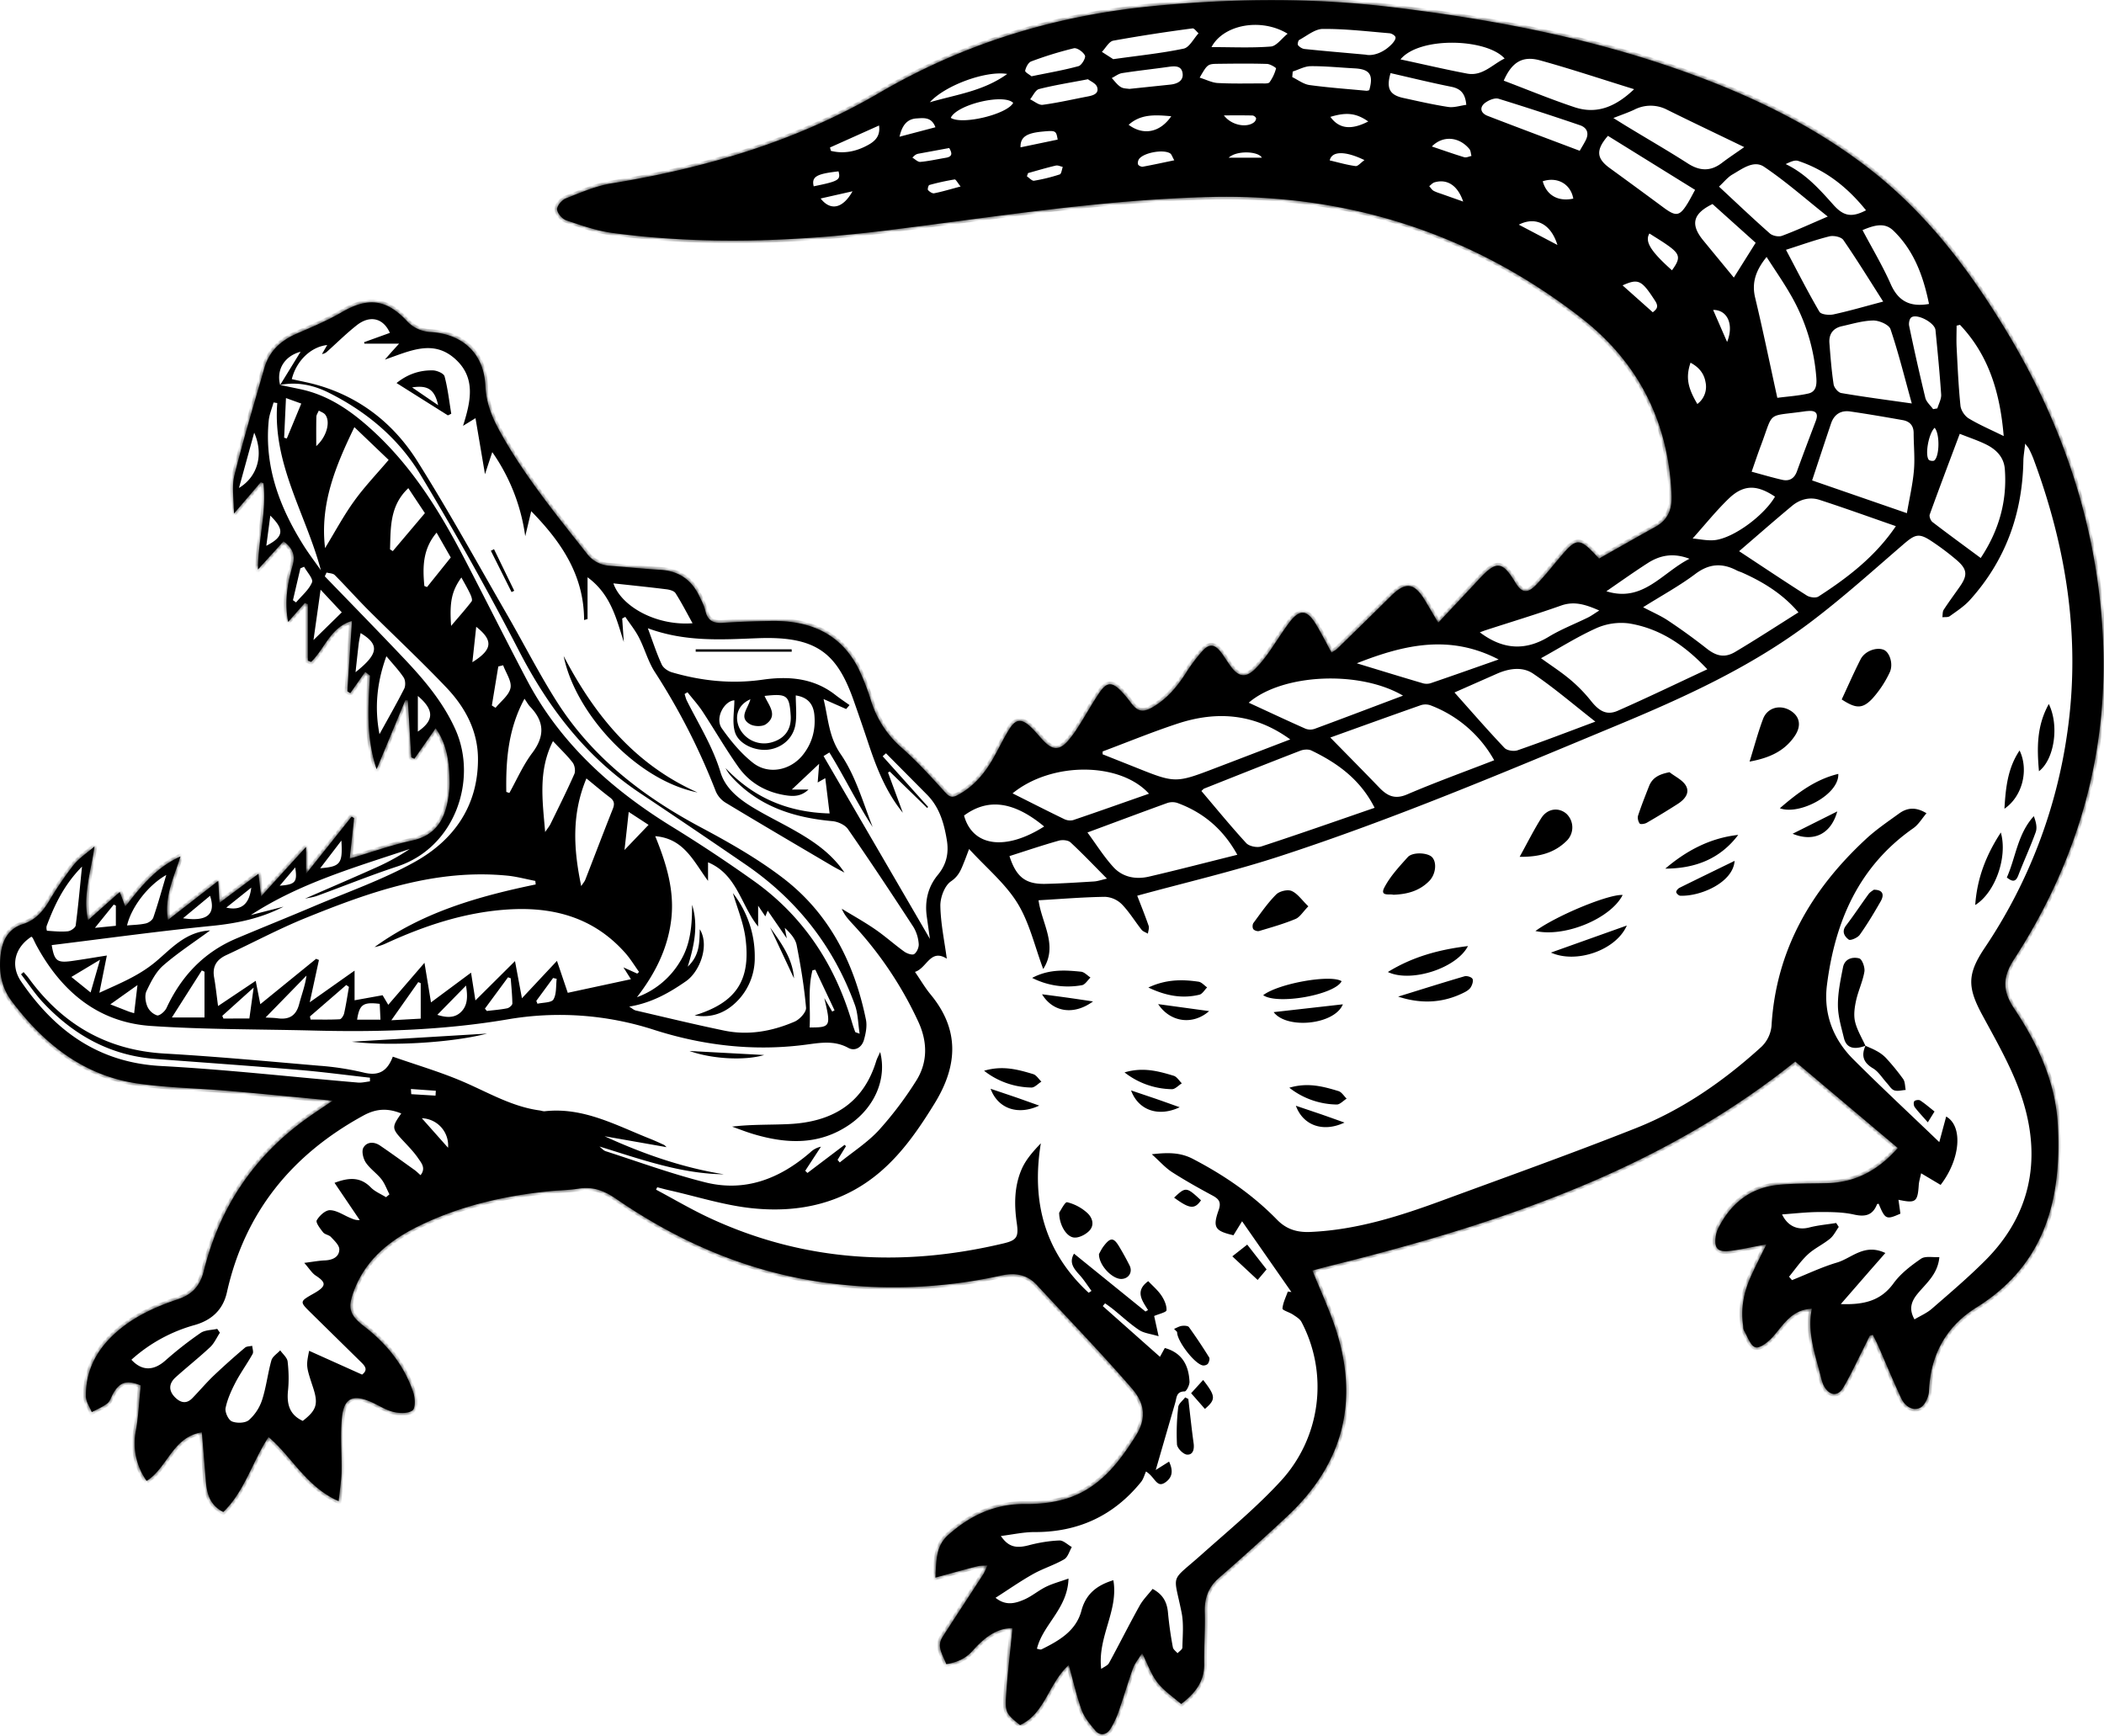 <svg xmlns="http://www.w3.org/2000/svg" width="549" height="453" fill="none" viewBox="0 0 549 453"><mask id="a" fill="#fff"><path d="M468.43 277.01c-16.05 12.87-33.5 22.86-52.09 30.92-22.65 9.82-46.26 16.67-70.17 22.6-1.27.31-2.52.68-3.74 1.02 1.98 4.87 4.03 9.33 5.64 13.95 6.75 19.31 2.83 36.13-12.2 50.16a676 676 0 0 1-17.8 16.08c-2.8 2.44-3.81 5.29-3.71 8.9.12 4.54-.24 9.09-.17 13.62.07 4.59-2.38 7.62-6 10.4-2.1-1.85-4.51-3.45-6.2-5.63-1.66-2.15-2.58-4.87-3.98-7.66-.92 1.5-1.9 2.63-2.38 3.95-1.3 3.57-2.33 7.24-3.6 10.83a23 23 0 0 1-2.36 5.11c-1 1.5-2.68 1.78-3.93.27-1.35-1.63-2.8-3.37-3.51-5.31-1.34-3.68-2.18-7.53-3.36-11.76-5.3 4.82-6.17 12.64-12.72 15.69-3.51-2.86-3.9-3.25-3.64-7.45.37-5.91 1.09-11.8 1.68-17.84-4.29-.04-7.54 2.68-10.42 5.9-1.87 2.09-4.12 3.06-6.87 3.48-.85-2.38-2.6-4.51-1-7.04 3.48-5.43 7.04-10.8 10.54-16.22.5-.77.82-1.65 1.23-2.47-.91.06-1.86 0-2.73.22-3.52.9-7.02 1.89-10.89 2.94.3-4.52.07-8.2 3.42-11.17 5.83-5.17 12.3-8.13 20.22-8.03a36 36 0 0 0 9.94-1.22c8.83-2.48 14.1-9.24 18.72-16.58 2.78-4.42 2.48-8.3-.92-12.27-3.2-3.72-6.5-7.34-9.84-10.95-4.98-5.4-10.04-10.71-15.02-16.11-2.65-2.87-5.81-3.28-9.46-2.48a130 130 0 0 1-46.61 1.71c-19.73-2.84-37.47-10.57-53.8-21.78-2.96-2.04-5.99-3.24-9.69-2.63-2.59.43-5.25.42-7.87.69-11.64 1.21-22.92 3.77-33.53 8.9-7.66 3.71-14.07 8.68-17.22 16.96-1.75 4.59-1.25 6.4 2.63 9.4 5.88 4.56 10.43 10.14 12.81 17.24.49 1.45.6 4.06-.2 4.68-1.16.87-3.44.78-5.06.38-2.07-.52-3.94-1.81-5.95-2.67-4.56-1.93-6.87-.91-7.4 4.05-.5 4.74-.02 9.58-.12 14.38-.05 2.28-.42 4.55-.73 7.56-8.5-3.78-12.15-11.53-18.3-16.75-4.23 6.4-6.21 14.13-11.81 19.57-3.6-1.84-4.32-4.93-4.57-8.3-.3-4.16-.68-8.31-1.03-12.5-7.64 1.22-8.98 9.3-14.41 12.69a17 17 0 0 1-2.8-13.1c.69-3.91.87-7.92 1.27-11.82-3.64-1.5-5.43-.95-7.2 2.11-.51.87-.79 2-1.5 2.56-1.22.95-2.71 1.55-4.09 2.29-.53-1.36-1.5-2.7-1.52-4.08-.09-5.8 2.06-10.78 6.08-14.99 5-5.22 11.32-8.16 18-10.4 3.76-1.26 5.75-3.57 6.7-7.41 4.08-16.5 12.98-29.85 26.86-39.78 2.02-1.44 4.12-2.8 6.78-4.62-9.46-.9-18.22-1.79-26.99-2.54-7.96-.68-16.01-.8-23.91-1.94-14.17-2.04-24.53-10.4-32.89-21.49-2.86-3.81-3.5-8.35-2.75-13 .55-3.36 2.24-6.01 5.63-7.08 3.18-1 5.14-3.17 6.8-5.92a89 89 0 0 1 6.4-9.44c1.52-1.9 3.68-3.3 5.54-4.92-.97 6.67-3.1 12.84-1.7 19.25l8.28-7.37 1.45 3.8c4.08-5.25 8-10.18 14.4-13.07-1.78 5.6-4.28 10.57-3.28 16.58l13.12-10.2.33 5.72 10.17-7.57.68 5.9c3.96-4.37 7.62-8.39 11.75-12.92V228l11.9-14.92.62.4-1.14 10.57c5.61-1.66 10.85-3.53 16.23-4.7 6.22-1.36 8.6-5.5 9.49-11.14.2-1.34.38-2.71.35-4.07-.08-4.9-.53-9.71-3.64-14.12l-5.56 7.97-.8-.4-.9-14.86-.64-.05-7.51 18.02c-2.81-8.33-2.15-16.4-1.73-24.44l-1.25-.95-3.88 5.54-.77-.49 1.2-18.34c-5.58 1.6-7.1 7.25-10.66 10.7l-.84-.36v-14.73l-.8-.3-4.36 4.93c-.97-5.3-.18-9.89 1.1-14.43.68-2.36.63-4.46-2.3-6.6l-6.67 7.37c.07-7.98 2.34-15.2 1.44-22.54l-.7-.26-7 8.2c0-3.66-.62-6.98.12-9.97 2.33-9.4 5.14-18.69 7.81-28 1.27-4.44 4.31-7.19 8.47-9 3.99-1.72 8.03-3.42 11.77-5.6 6.66-3.87 11.46-3.47 16.82 2.18a9 9 0 0 0 6.42 3.02c8.4.56 13.81 5.69 14.18 14 .2 4.4 1.67 8.1 3.7 11.79 6.34 11.52 14.62 21.66 22.72 31.93a8 8 0 0 0 5.97 3.27c4.44.34 8.87.79 13.32 1.06 4.71.3 8.04 2.55 10.07 6.76.63 1.31 1.32 2.64 1.66 4.03.62 2.56 2.17 3.22 4.62 3.04 4.08-.29 8.17-.4 12.26-.48 10.01-.21 18.26 3.02 23.04 12.42a62 62 0 0 1 3.26 8.36c1.58 4.75 4 8.78 7.86 12.17 4.15 3.64 7.87 7.79 11.61 11.88 1.1 1.2 1.83 1.32 3.18.6 4.08-2.18 6.92-5.53 9.17-9.45 1.5-2.6 2.75-5.33 4.35-7.86s3.12-2.67 5.33-.64c1.4 1.28 2.55 2.84 3.92 4.17 2.13 2.07 3.8 2.04 5.82-.16 1.1-1.2 2.02-2.57 2.9-3.95 1.85-2.9 3.52-5.94 5.45-8.8 1.92-2.82 3.28-2.9 5.65-.5.95.96 1.79 2.05 2.6 3.13 1.74 2.3 3.1 2.59 5.59 1.17 3.73-2.14 6.4-5.3 8.69-8.86a43 43 0 0 1 4.4-5.88c1.76-1.92 3.13-1.76 4.74.27 1.01 1.28 1.81 2.73 2.81 4.02 2 2.58 3.8 2.74 6.14.45a30 30 0 0 0 3.33-3.96c1.9-2.65 3.6-5.47 5.56-8.08 2.72-3.64 4.64-3.54 6.97.29 1.46 2.4 2.72 4.9 4.12 7.46.62-.42 1.11-.66 1.5-1.03q7-6.83 13.97-13.7c3.87-3.83 6.1-3.56 8.93 1.14 1.12 1.85 2.2 3.72 3.43 5.8 3.72-3.98 7.27-7.74 10.78-11.52 4.39-4.72 6-4.56 9.33 1 1.64 2.73 3.11 3.02 5.36.7 2.15-2.2 4.08-4.63 6.07-7 4.66-5.55 5.2-5.57 10.42.08 4.85-2.73 9.79-5.56 14.77-8.31 3.27-1.82 4.3-4.66 4.16-8.23-.78-19.15-8.65-34.72-23.78-46.43-28.4-21.96-60.76-32.25-96.52-31.4-28.3.68-56.27 5.22-84.32 8.69-23.93 2.97-47.84 3.87-71.79.68-4.08-.54-8.07-1.96-12-3.29-1.06-.35-2.36-1.86-2.39-2.87-.03-.96 1.27-2.45 2.33-2.86 3.87-1.51 7.78-3.23 11.84-3.9 24.6-4 48.28-11 69.83-23.58 22.43-13.1 46.43-20.31 72.12-22.75 20.62-1.96 41.19-2.16 61.78.35C388.3 4.89 413 9.47 436.9 17.75c18.03 6.25 35.17 14.21 50.42 25.92C502.64 55.45 514 70.5 523.86 86.93c14.43 24.03 23.1 49.83 24.76 77.88 1.85 31.1-6.28 59.56-23.14 85.57-2.95 4.54-3.01 8.17 0 12.67 6.11 9.15 10.8 19.1 11.44 30.25 1.11 19.44-3.2 36.65-21.2 47.86-7.9 4.92-12.02 12.35-12.4 21.83-.07 1.55-1.11 3.8-2.34 4.38-1.94.9-3.95-.48-4.88-2.46-2.1-4.49-4-9.08-5.98-13.62q-.68-1.5-1.42-2.96l-.83.2q-.93 1.92-1.89 3.85c-1.64 3.24-3.16 6.55-5 9.67-1.38 2.34-3.45 2.2-4.9-.11a8 8 0 0 1-.87-2.28c-1.44-5.94-3.76-11.76-2.44-18.17-.7.07-1.06.1-1.41.16-4.29.8-6.25 4.35-8.84 7.24-1.16 1.3-3.28 3-4.48 2.67-1.3-.36-2.06-2.81-3-4.4-.2-.36-.15-.89-.22-1.34-.65-4.46.2-8.7 2.03-12.74 1.24-2.75 2.63-5.44 4.07-8.4-3.43.64-6.43 1.34-9.47 1.72-3.33.43-4.3-.72-3.72-4.05q.16-.95.58-1.8c3.24-6.45 8.29-10.58 15.57-11.35 4.33-.45 8.72-.34 13.07-.47 7.46-.2 13.31-3.57 18.25-9.17-8.95-7.52-17.76-14.95-26.77-22.55"/></mask><path stroke="#000" stroke-width="1.46" d="M468.43 277.01c-16.05 12.87-33.5 22.86-52.09 30.92-22.65 9.82-46.26 16.67-70.17 22.6-1.27.31-2.52.68-3.74 1.02 1.98 4.87 4.03 9.33 5.64 13.95 6.75 19.31 2.83 36.13-12.2 50.16a676 676 0 0 1-17.8 16.08c-2.8 2.44-3.81 5.29-3.71 8.9.12 4.54-.24 9.09-.17 13.62.07 4.59-2.38 7.62-6 10.4-2.1-1.85-4.51-3.45-6.2-5.63-1.66-2.15-2.58-4.87-3.98-7.66-.92 1.5-1.9 2.63-2.38 3.95-1.3 3.57-2.33 7.24-3.6 10.83a23 23 0 0 1-2.36 5.11c-1 1.5-2.68 1.78-3.93.27-1.35-1.63-2.8-3.37-3.51-5.31-1.34-3.68-2.18-7.53-3.36-11.76-5.3 4.82-6.17 12.64-12.72 15.69-3.51-2.86-3.9-3.25-3.64-7.45.37-5.91 1.09-11.8 1.68-17.84-4.29-.04-7.54 2.68-10.42 5.9-1.87 2.09-4.12 3.06-6.87 3.48-.85-2.38-2.6-4.51-1-7.04 3.48-5.43 7.04-10.8 10.54-16.22.5-.77.82-1.65 1.23-2.47-.91.06-1.86 0-2.73.22-3.52.9-7.02 1.89-10.89 2.94.3-4.52.07-8.2 3.42-11.17 5.83-5.17 12.3-8.13 20.22-8.03a36 36 0 0 0 9.94-1.22c8.83-2.48 14.1-9.24 18.72-16.58 2.78-4.42 2.48-8.3-.92-12.27-3.2-3.72-6.5-7.34-9.84-10.95-4.98-5.4-10.04-10.71-15.02-16.11-2.65-2.87-5.81-3.28-9.46-2.48a130 130 0 0 1-46.61 1.71c-19.73-2.84-37.47-10.57-53.8-21.78-2.96-2.04-5.99-3.24-9.69-2.63-2.59.43-5.25.42-7.87.69-11.64 1.21-22.92 3.77-33.53 8.9-7.66 3.71-14.07 8.68-17.22 16.96-1.75 4.59-1.25 6.4 2.63 9.4 5.88 4.56 10.43 10.14 12.81 17.24.49 1.45.6 4.06-.2 4.68-1.16.87-3.44.78-5.06.38-2.07-.52-3.94-1.81-5.95-2.67-4.56-1.93-6.87-.91-7.4 4.05-.5 4.74-.02 9.58-.12 14.38-.05 2.28-.42 4.55-.73 7.56-8.5-3.78-12.15-11.53-18.3-16.75-4.23 6.4-6.21 14.13-11.81 19.57-3.6-1.84-4.32-4.93-4.57-8.3-.3-4.16-.68-8.31-1.03-12.5-7.64 1.22-8.98 9.3-14.41 12.69a17 17 0 0 1-2.8-13.1c.69-3.91.87-7.92 1.27-11.82-3.64-1.5-5.43-.95-7.2 2.11-.51.87-.79 2-1.5 2.56-1.22.95-2.71 1.55-4.09 2.29-.53-1.36-1.5-2.7-1.52-4.08-.09-5.8 2.06-10.78 6.08-14.99 5-5.22 11.32-8.16 18-10.4 3.76-1.26 5.75-3.57 6.7-7.41 4.08-16.5 12.98-29.85 26.86-39.78 2.02-1.44 4.12-2.8 6.78-4.62-9.46-.9-18.22-1.79-26.99-2.54-7.96-.68-16.01-.8-23.91-1.94-14.17-2.04-24.53-10.4-32.89-21.49-2.86-3.81-3.5-8.35-2.75-13 .55-3.36 2.24-6.01 5.63-7.08 3.18-1 5.14-3.17 6.8-5.92a89 89 0 0 1 6.4-9.44c1.52-1.9 3.68-3.3 5.54-4.92-.97 6.67-3.1 12.84-1.7 19.25l8.28-7.37 1.45 3.8c4.08-5.25 8-10.18 14.4-13.07-1.78 5.6-4.28 10.57-3.28 16.58l13.12-10.2.33 5.72 10.17-7.57.68 5.9c3.96-4.37 7.62-8.39 11.75-12.92V228l11.9-14.92.62.4-1.14 10.57c5.61-1.66 10.85-3.53 16.23-4.7 6.22-1.36 8.6-5.5 9.49-11.14.2-1.34.38-2.71.35-4.07-.08-4.9-.53-9.71-3.64-14.12l-5.56 7.97-.8-.4-.9-14.86-.64-.05-7.51 18.02c-2.81-8.33-2.15-16.4-1.73-24.44l-1.25-.95-3.88 5.54-.77-.49 1.2-18.34c-5.58 1.6-7.1 7.25-10.66 10.7l-.84-.36v-14.73l-.8-.3-4.36 4.93c-.97-5.3-.18-9.89 1.1-14.43.68-2.36.63-4.46-2.3-6.6l-6.67 7.37c.07-7.98 2.34-15.2 1.44-22.54l-.7-.26-7 8.2c0-3.66-.62-6.98.12-9.97 2.33-9.4 5.14-18.69 7.81-28 1.27-4.44 4.31-7.19 8.47-9 3.99-1.72 8.03-3.42 11.77-5.6 6.66-3.87 11.46-3.47 16.82 2.18a9 9 0 0 0 6.42 3.02c8.4.56 13.81 5.69 14.18 14 .2 4.4 1.67 8.1 3.7 11.79 6.34 11.52 14.62 21.66 22.72 31.93a8 8 0 0 0 5.97 3.27c4.44.34 8.87.79 13.32 1.06 4.71.3 8.04 2.55 10.07 6.76.63 1.31 1.32 2.64 1.66 4.03.62 2.56 2.17 3.22 4.62 3.04 4.08-.29 8.17-.4 12.26-.48 10.01-.21 18.26 3.02 23.04 12.42a62 62 0 0 1 3.26 8.36c1.58 4.75 4 8.78 7.86 12.17 4.15 3.64 7.87 7.79 11.61 11.88 1.1 1.2 1.83 1.32 3.18.6 4.08-2.18 6.92-5.53 9.17-9.45 1.5-2.6 2.75-5.33 4.35-7.86s3.12-2.67 5.33-.64c1.4 1.28 2.55 2.84 3.92 4.17 2.13 2.07 3.8 2.04 5.82-.16 1.1-1.2 2.02-2.57 2.9-3.95 1.85-2.9 3.52-5.94 5.45-8.8 1.92-2.82 3.28-2.9 5.65-.5.95.96 1.79 2.05 2.6 3.13 1.74 2.3 3.1 2.59 5.59 1.17 3.73-2.14 6.4-5.3 8.69-8.86a43 43 0 0 1 4.4-5.88c1.76-1.92 3.13-1.76 4.74.27 1.01 1.28 1.81 2.73 2.81 4.02 2 2.58 3.8 2.74 6.14.45a30 30 0 0 0 3.33-3.96c1.9-2.65 3.6-5.47 5.56-8.08 2.72-3.64 4.64-3.54 6.97.29 1.46 2.4 2.72 4.9 4.12 7.46.62-.42 1.11-.66 1.5-1.03q7-6.83 13.97-13.7c3.87-3.83 6.1-3.56 8.93 1.14 1.12 1.85 2.2 3.72 3.43 5.8 3.72-3.98 7.27-7.74 10.78-11.52 4.39-4.72 6-4.56 9.33 1 1.64 2.73 3.11 3.02 5.36.7 2.15-2.2 4.08-4.63 6.07-7 4.66-5.55 5.2-5.57 10.42.08 4.85-2.73 9.79-5.56 14.77-8.31 3.27-1.82 4.3-4.66 4.16-8.23-.78-19.15-8.65-34.72-23.78-46.43-28.4-21.96-60.76-32.25-96.52-31.4-28.3.68-56.27 5.22-84.32 8.69-23.93 2.97-47.84 3.87-71.79.68-4.08-.54-8.07-1.96-12-3.29-1.06-.35-2.36-1.86-2.39-2.87-.03-.96 1.27-2.45 2.33-2.86 3.87-1.51 7.78-3.23 11.84-3.9 24.6-4 48.28-11 69.83-23.58 22.43-13.1 46.43-20.31 72.12-22.75 20.62-1.96 41.19-2.16 61.78.35C388.3 4.89 413 9.47 436.9 17.75c18.03 6.25 35.17 14.21 50.42 25.92C502.64 55.45 514 70.5 523.86 86.93c14.43 24.03 23.1 49.83 24.76 77.88 1.85 31.1-6.28 59.56-23.14 85.57-2.95 4.54-3.01 8.17 0 12.67 6.11 9.15 10.8 19.1 11.44 30.25 1.11 19.44-3.2 36.65-21.2 47.86-7.9 4.92-12.02 12.35-12.4 21.83-.07 1.55-1.11 3.8-2.34 4.38-1.94.9-3.95-.48-4.88-2.46-2.1-4.49-4-9.08-5.98-13.62q-.68-1.5-1.42-2.96l-.83.2q-.93 1.92-1.89 3.85c-1.64 3.24-3.16 6.55-5 9.67-1.38 2.34-3.45 2.2-4.9-.11a8 8 0 0 1-.87-2.28c-1.44-5.94-3.76-11.76-2.44-18.17-.7.07-1.06.1-1.41.16-4.29.8-6.25 4.35-8.84 7.24-1.16 1.3-3.28 3-4.48 2.67-1.3-.36-2.06-2.81-3-4.4-.2-.36-.15-.89-.22-1.34-.65-4.46.2-8.7 2.03-12.74 1.24-2.75 2.63-5.44 4.07-8.4-3.43.64-6.43 1.34-9.47 1.72-3.33.43-4.3-.72-3.72-4.05q.16-.95.58-1.8c3.24-6.45 8.29-10.58 15.57-11.35 4.33-.45 8.72-.34 13.07-.47 7.46-.2 13.31-3.57 18.25-9.17-8.95-7.52-17.76-14.95-26.77-22.55Z" mask="url(#a)"/><path fill="#000" d="m468.43 277.01 26.78 22.58c-4.94 5.6-10.8 8.95-18.25 9.17-4.36.13-8.75.02-13.07.47-7.29.77-12.34 4.9-15.57 11.35a7 7 0 0 0-.58 1.8c-.57 3.33.39 4.48 3.72 4.05 3.04-.38 6.04-1.08 9.47-1.71-1.45 2.95-2.83 5.63-4.07 8.38-1.82 4.06-2.68 8.3-2.03 12.75.06.45 0 .98.22 1.34.94 1.58 1.7 4.04 3 4.4 1.19.32 3.32-1.38 4.48-2.67 2.6-2.9 4.56-6.45 8.84-7.24.34-.07.7-.08 1.4-.16-1.3 6.42 1 12.23 2.45 18.17.2.79.44 1.6.86 2.28 1.46 2.32 3.53 2.46 4.91.1 1.84-3.12 3.36-6.43 5-9.66q.96-1.92 1.9-3.86l.82-.19c.47 1 .98 1.97 1.42 2.96 2 4.54 3.88 9.13 5.98 13.62.92 1.97 2.94 3.36 4.87 2.45 1.23-.57 2.29-2.82 2.35-4.37.38-9.48 4.5-16.9 12.4-21.83 18-11.21 22.3-28.42 21.2-47.86-.64-11.15-5.33-21.1-11.45-30.25-3-4.5-2.94-8.13 0-12.67 16.87-26 24.99-54.48 23.15-85.57-1.66-28.05-10.34-53.85-24.76-77.88-9.86-16.42-21.21-31.48-36.55-43.26-15.24-11.71-32.39-19.68-50.43-25.92C413 9.5 388.32 4.92 363.27 1.88c-20.6-2.5-41.16-2.3-61.78-.35-25.7 2.43-49.69 9.64-72.12 22.75-21.55 12.58-45.23 19.57-69.83 23.59-4.06.66-7.97 2.37-11.84 3.89-1.05.4-2.35 1.9-2.33 2.86.03 1 1.32 2.51 2.38 2.87 3.93 1.33 7.93 2.74 12 3.29 23.96 3.2 47.88 2.28 71.8-.68 28.04-3.48 56-8.02 84.31-8.7 35.76-.84 68.13 9.45 96.53 31.41 15.13 11.7 23 27.28 23.78 46.43.14 3.57-.88 6.4-4.17 8.22-4.97 2.76-9.91 5.58-14.76 8.32-5.21-5.65-5.75-5.63-10.42-.08-1.99 2.37-3.92 4.8-6.07 7-2.25 2.31-3.72 2.02-5.36-.7-3.34-5.56-4.94-5.72-9.33-1-3.51 3.78-7.06 7.54-10.78 11.52-1.23-2.08-2.32-3.95-3.43-5.8-2.83-4.7-5.06-4.97-8.94-1.14q-6.96 6.89-13.97 13.7c-.38.36-.87.61-1.5 1.03-1.4-2.56-2.65-5.07-4.11-7.46-2.34-3.84-4.25-3.93-6.98-.3-1.96 2.63-3.66 5.44-5.56 8.1-1 1.39-2.1 2.75-3.32 3.95-2.34 2.3-4.14 2.13-6.14-.45-1-1.29-1.8-2.74-2.81-4.02-1.6-2.03-2.98-2.19-4.74-.27a43 43 0 0 0-4.4 5.87c-2.3 3.58-4.97 6.73-8.7 8.87-2.47 1.42-3.84 1.12-5.57-1.17a31 31 0 0 0-2.62-3.13c-2.37-2.4-3.72-2.33-5.64.5-1.94 2.86-3.6 5.9-5.46 8.8a28 28 0 0 1-2.9 3.94c-2.02 2.2-3.69 2.23-5.81.17-1.37-1.33-2.51-2.9-3.92-4.17-2.22-2.03-3.73-1.89-5.33.64s-2.86 5.26-4.35 7.86c-2.25 3.93-5.1 7.27-9.18 9.45-1.34.72-2.07.6-3.17-.6-3.73-4.1-7.46-8.24-11.61-11.88a27 27 0 0 1-7.86-12.17 61 61 0 0 0-3.26-8.36c-4.78-9.41-13.02-12.63-23.04-12.42-4.09.08-8.18.2-12.27.48-2.45.18-4-.48-4.62-3.04-.33-1.4-1.01-2.73-1.65-4.03q-3.03-6.32-10.07-6.76c-4.45-.27-8.88-.72-13.32-1.06a8 8 0 0 1-5.97-3.27c-8.1-10.28-16.38-20.41-22.72-31.94-2.03-3.68-3.5-7.4-3.7-11.78-.37-8.31-5.8-13.45-14.19-14a9 9 0 0 1-6.41-3.02c-5.36-5.65-10.16-6.05-16.82-2.18-3.74 2.18-7.78 3.88-11.77 5.6-4.16 1.8-7.2 4.56-8.47 9-2.67 9.31-5.48 18.6-7.81 28-.74 2.99-.12 6.31-.12 9.96l7-8.19.7.26c.9 7.34-1.38 14.56-1.44 22.53l6.67-7.36c2.92 2.13 2.98 4.24 2.3 6.6-1.28 4.54-2.07 9.13-1.1 14.43l4.35-4.93.8.3v14.73l.85.35c3.55-3.45 5.08-9.1 10.66-10.7-.4 6.27-.8 12.31-1.2 18.35l.76.49 3.89-5.55 1.25.96c-.43 8.04-1.08 16.1 1.73 24.44l7.5-18.03.65.06.9 14.86.8.4c1.79-2.56 3.58-5.12 5.56-7.98 3.1 4.41 3.56 9.23 3.64 14.13.02 1.35-.15 2.73-.36 4.07-.88 5.64-3.27 9.79-9.48 11.13-5.39 1.17-10.62 3.05-16.23 4.71l1.14-10.58-.63-.4-11.9 14.93v-7.01l-11.74 12.91-.68-5.9-10.17 7.58-.33-5.72-13.12 10.2c-1-6.02 1.5-10.97 3.27-16.58-6.4 2.9-10.31 7.82-14.4 13.08-.55-1.46-1-2.66-1.45-3.81l-8.28 7.37c-1.4-6.4.74-12.59 1.7-19.26-1.86 1.63-4.01 3.03-5.53 4.93a90 90 0 0 0-6.4 9.44c-1.66 2.75-3.62 4.91-6.8 5.92-3.4 1.07-5.08 3.72-5.63 7.08-.76 4.65-.12 9.19 2.75 13 8.35 11.1 18.72 19.45 32.89 21.5 7.9 1.13 15.94 1.24 23.91 1.93 8.77.76 17.53 1.65 26.99 2.54-2.67 1.8-4.76 3.17-6.78 4.62-13.88 9.93-22.77 23.28-26.87 39.78-.95 3.83-2.94 6.15-6.7 7.41-6.66 2.24-13 5.18-17.99 10.4-4.02 4.2-6.17 9.19-6.08 15 .02 1.36.99 2.7 1.52 4.07 1.37-.74 2.86-1.33 4.08-2.29.72-.56 1-1.7 1.5-2.56 1.77-3.06 3.56-3.6 7.2-2.12-.4 3.9-.57 7.9-1.26 11.82a17 17 0 0 0 2.8 13.1c5.42-3.38 6.76-11.46 14.41-12.68q.54 6.28 1.03 12.5c.24 3.37.97 6.46 4.56 8.3 5.6-5.43 7.59-13.18 11.81-19.57 6.16 5.22 9.8 12.97 18.3 16.74.3-3 .68-5.27.74-7.56.09-4.79-.39-9.63.12-14.37.53-4.96 2.84-5.97 7.4-4.05 2 .85 3.88 2.15 5.95 2.67 1.61.4 3.9.49 5.05-.38.81-.62.7-3.23.21-4.68-2.39-7.1-6.93-12.68-12.81-17.24-3.89-3-4.38-4.81-2.64-9.4 3.15-8.28 9.56-13.25 17.23-16.96 10.6-5.13 21.89-7.69 33.53-8.9 2.62-.28 5.28-.26 7.87-.7 3.7-.6 6.73.6 9.7 2.64 16.31 11.21 34.06 18.94 53.79 21.78a130 130 0 0 0 46.6-1.71c3.66-.8 6.82-.4 9.47 2.48 4.99 5.39 10.04 10.71 15.02 16.11a424 424 0 0 1 9.83 10.95c3.4 3.98 3.7 7.85.93 12.27-4.61 7.34-9.89 14.1-18.72 16.58-3.18.9-6.62 1.25-9.94 1.22-7.92-.1-14.4 2.86-20.23 8.03-3.34 2.96-3.1 6.65-3.4 11.17 3.86-1.06 7.35-2.05 10.88-2.94.88-.23 1.81-.16 2.72-.22-.4.83-.72 1.7-1.22 2.47-3.5 5.42-7.06 10.79-10.53 16.22-1.61 2.52.14 4.66.99 7.04 2.74-.42 5-1.4 6.87-3.48 2.88-3.22 6.13-5.94 10.41-5.9-.58 6.04-1.3 11.92-1.68 17.84-.27 4.19.13 4.59 3.65 7.45 6.55-3.04 7.41-10.87 12.72-15.69 1.17 4.23 2.02 8.08 3.36 11.76.7 1.94 2.16 3.68 3.51 5.3 1.25 1.51 2.92 1.25 3.92-.26a23 23 0 0 0 2.37-5.12c1.26-3.58 2.3-7.25 3.6-10.82.48-1.33 1.46-2.46 2.38-3.95 1.4 2.79 2.32 5.5 3.98 7.66 1.69 2.18 4.1 3.78 6.2 5.62 3.62-2.78 6.06-5.8 6-10.4-.06-4.53.3-9.07.17-13.6-.1-3.62.9-6.47 3.7-8.91a691 691 0 0 0 17.82-16.08c15.01-14.04 18.94-30.85 12.2-50.17-1.62-4.62-3.67-9.07-5.65-13.94q1.83-.52 3.74-1.02c23.9-5.92 47.52-12.78 70.17-22.6 18.57-8.09 36.03-18.08 52.08-30.95M73.1 100.46c4.47-.89 8.72.04 12.68 2.02 9.88 4.95 18.26 11.95 23.9 21.35a808 808 0 0 1 25.66 45.86c7.73 15.02 17.6 27.9 31.74 37.33q13.83 9.23 27.53 18.63c13.36 9.17 22.92 21.34 28.45 36.58.82 2.24.82 4.78 1.25 7.54-.85-.34-1.12-.36-1.16-.47a39 39 0 0 1-.86-2.57c-4.41-14.94-12.54-27.4-25.2-36.55a381 381 0 0 0-22.25-14.75c-15.55-9.67-28.74-21.6-37.37-38-5.46-10.37-10.68-20.85-16.08-31.24-6.26-12.06-13.28-23.59-23.28-33.02-5.7-5.36-11.84-9.92-19.7-11.6zc-1.04-3.92 1.06-7.52 5.33-8.67zm6.42 134.07c1.05-.24 2.14-.36 3.15-.72 7-2.55 13.9-5.36 20.96-7.68 15.19-4.99 21.02-22.7 15.23-35.7-3.17-7.1-8.07-12.9-13.32-18.46-6.86-7.25-13.85-14.39-20.79-21.57l.46-.99c.72.2 1.67.19 2.14.66 3 3.02 5.84 6.22 8.86 9.24 6.76 6.74 13.75 13.25 20.31 20.16 4.91 5.18 8.24 11.38 8.2 18.78-.04 12.21-6.39 21.06-16.52 26.69-8.44 4.7-17.7 7.9-26.62 11.7-6.6 2.8-13.25 5.46-19.85 8.25-8.54 3.6-14.43 9.85-18.3 18.19-.42.88-1.8 2.06-2.45 1.9a4.3 4.3 0 0 1-2.55-2.37c-.48-1.18-.72-2.89-.21-3.96 1.13-2.37 2.4-4.95 4.31-6.64 3.73-3.27 7.95-6 12.3-9.2-6.5.33-10.27 4.92-14.34 8.28-4.4 3.63-9.32 5.58-14.56 7.99l1.95-9.72c-3.35.52-6.28 1.03-9.22 1.44-3.79.51-4.47-.05-5.17-4.16 13.88-1.7 27.71-3.62 41.61-5 6.65-.65 12.96-1.95 18.88-5.03l-8.54 2.19c12.78-8.34 27.25-12.47 41.48-17.24a59 59 0 0 1-8.27 4.6c-6.35 2.86-12.76 5.59-19.13 8.38m426.5 63.51c-7.68-7.38-15.2-14.37-22.45-21.62-5.3-5.29-7.8-11.93-6.86-19.38 2.1-16.56 8.29-30.97 22.54-40.92 1.36-.95 2.27-2.55 3.43-3.9-2.87-1.76-5.12-1.41-7.17.08-2.94 2.13-5.97 4.18-8.61 6.63-14.25 13.2-23.5 28.95-24.66 48.84a8.7 8.7 0 0 1-2.63 5.4c-9.74 8.86-20.5 16.37-32.76 21.23-16.61 6.58-33.46 12.6-50.24 18.77-11.26 4.15-22.64 7.82-34.82 8.32-3.51.13-6.2-.78-8.55-3.18-6.41-6.58-13.87-11.67-22-15.9-3.28-1.7-6.49-1.68-10.7-1.2 2.09 1.87 3.52 3.52 5.28 4.66 3.43 2.2 7.01 4.2 10.61 6.14 1.71.92 2.26 1.8 1.54 3.82-1.59 4.5-.94 5.4 3.88 6.52l2.25-3.65 12.87 18.47-.94-.13c-.51 1.48-1.27 2.93-1.39 4.44-.03.44 1.81.96 2.72 1.56.82.56 1.81 1.12 2.24 1.94a36.3 36.3 0 0 1-5.3 41.39c-6.36 6.94-13.7 13-20.75 19.28-8.4 7.49-7.35 4.6-5.23 15.2.58 2.94.26 6.06.2 9.1-.01.5-.82.98-1.26 1.47-.43-.5-1.12-.97-1.22-1.54a96 96 0 0 1-1.26-8.87c-.22-2.73-1.17-4.84-4.03-6.37-1.17 1.48-2.54 2.83-3.42 4.44-2.74 4.92-5.25 9.96-7.95 14.9-.36.66-1.29 1-2.04 1.54-1-8.4 4.57-15.17 3.17-23.15-4.26 1.3-7.16 3.54-8.33 7.94-1.41 5.33-5.87 7.85-10.41 10.1-.32.15-.82-.1-1.2-.15 1.56-6.38 8-10.4 8.24-18.32-2.38.85-4.23 1.33-5.9 2.16-1.95.96-3.65 2.44-5.62 3.3-2.3 1-4.8 1.75-7.52-.44 3.4-2.17 6.5-4.35 9.8-6.2 2.6-1.46 5.52-2.34 8.1-3.84.97-.56 1.36-2.11 2-3.21-1.09-.6-2.2-1.76-3.25-1.71-2.69.11-5.41.57-8.02 1.26-3.31.86-5.3.42-7.24-2.43 3.03-.37 5.9-1.03 8.74-1.02 11.4.04 20.67-4.23 27.83-13.07.62-.76.88-1.82 1.3-2.74 2.41 1.47 2.76 4.48 5.1 2.8 1.99-1.43 1.9-3.27.92-5.38-1.37.85-2.65 1.66-3.48 2.19l5.1-17.6c.38-1.34.27-2.91 2.46-2.91.44 0 1.3-1.69 1.25-2.55-.2-4.22-1.9-7.52-6.44-8.78l-1.27 2.3-14.92-13.24.6-.72q1.05.73 2.06 1.51c2.27 1.83 4.4 3.84 6.81 5.45 1.26.84 2.98.99 5.1 1.63l-1.16-5.28c1.2-.53 3.2-.97 3.22-1.5.07-1.28-.59-2.74-1.34-3.86-.95-1.4-2.28-2.52-3.42-3.73-3.55 2.55-1.62 5.05-.06 7.54l-.67.38-18.64-15.1c-1.42 2.41.04 4 1.53 5.66 1.12 1.26 2.03 2.7 3.03 4.06l-.75.48c-11.41-10.55-14.98-23.63-12.47-39-2 2.1-3.88 4.21-4.97 6.68-1.98 4.51-2.01 9.35-1.3 14.2.52 3.6-.06 4.43-3.45 5.24-26.3 6.26-51.95 4.86-76.68-6.62-4.78-2.22-9.34-4.92-14-7.4l.3-.63c1.04.26 2.08.56 3.13.79 7.25 1.63 14.43 3.96 21.77 4.7 12.21 1.26 23.76-1.3 33.37-9.57 5.84-5.03 10.13-11.33 14.16-17.88 6.01-9.82 6.5-19.18-1.12-28.38-1.42-1.72-2.55-3.68-4.05-5.86 3.15-1.02 4-6.16 8.3-3.45-.61-4.6-1.6-9.19-1.68-13.8-.03-2.18 1.11-5.26 2.78-6.39 2.09-1.42 2.66-3.16 3.44-5.08.33-.8.62-1.62 1.28-3.35 4.56 4.97 9.47 9.02 12.63 14.15 3.13 5.09 4.5 11.26 6.71 17.17 3.96-6.16-.4-11.89-1.22-17.94 5.9-.34 11.62-.82 17.33-.9a6.7 6.7 0 0 1 4.39 1.93c1.95 2 3.42 4.46 5.17 6.67.38.47 1.09.68 1.65 1.01.07-.69.39-1.46.18-2.06-.97-2.8-2.08-5.54-2.97-7.84 12.44-3.41 24.76-6.27 36.73-10.15 30.06-9.77 59.16-22.12 88.32-34.25 17.64-7.33 35.02-15.25 50.37-26.79 8.47-6.37 16.38-13.51 24.43-20.45 3.25-2.8 4.15-3.11 7.8-.62a67 67 0 0 1 6.28 4.77c2.68 2.35 2.76 3.9.7 6.84-1.4 2.01-2.86 3.97-4.2 6.03-.33.52-.24 1.3-.35 1.95.65-.08 1.45.06 1.92-.27 1.83-1.32 3.78-2.58 5.27-4.23 9.29-10.3 13.7-22.51 13.95-36.31.02-1.25.26-2.5.47-4.5.7.95.9 1.14 1 1.38q.62 1.22 1.12 2.48c8.62 23.11 12.4 46.85 8.89 71.45a134 134 0 0 1-21.55 56.25c-4.59 6.84-4.58 10.29-.64 17.56 4 7.4 8.33 14.87 10.73 22.83 4.64 15.33 1.7 29.54-9.95 41.2-4.42 4.43-9.21 8.5-13.94 12.61-1.32 1.15-3.02 1.87-4.54 2.78-1.56-2.77-.8-4.75.87-6.77 2.27-2.73 5.23-5.08 5.62-9.48-1.72.1-3.67-.34-4.78.42-2.65 1.82-5.35 3.89-7.2 6.45-3.32 4.54-7.66 5.6-13.74 5.39l7.7-8.85 3.93-4.48c-5.51-2.61-8.78 1.37-12.65 2.5-4 1.19-7.82 3.03-11.71 4.58l-.77-.89c1.61-1.96 3.06-4.1 4.9-5.81 1.71-1.59 3.95-2.6 5.77-4.1.97-.78 1.55-2.04 2.3-3.08l-.67-1.03c-2.34.38-4.74.58-7.02 1.17-2.98.78-5.62-.3-7.1-3.41 3.24-.23 6.4-.6 9.56-.62 3.08-.01 6.24-.01 9.22.66 2.96.66 4.87.18 6-2.69.04-.09.28-.1.42-.13 1.7 4.1 1.98 4.23 5.68 2.58l-.51-3.62c4.52.98 5.01.58 5.3-3.91.07-.92.37-1.82.61-3l5.09 3.03c5.16-6.68 5.9-15.33 1.45-17.84zm-497.8-53.6c.12.14.28.25.36.4.33.65.62 1.31.97 1.95 6.49 11.92 16 20 29.86 20.94 14.13.96 28.34.84 42.52 1.2 16.85.43 33.65-.08 50.3-2.88a80 80 0 0 1 38.46 2.7c12.77 4.08 25.9 5.62 39.3 3.9 3.86-.5 7.6-1.26 11.36.8 1.77.97 3.53-.16 4.07-2.05.49-1.7.87-3.65.53-5.33-3.03-14.79-9.57-27.74-21.72-37-6.6-5.04-13.95-9.22-21.3-13.14-15.1-8.05-28.31-18.2-37.6-32.77-4.71-7.41-8.7-15.3-13.1-22.92-7.71-13.36-15.14-26.9-23.36-39.95-6.12-9.7-14.86-16.63-26.14-19.84-2.17-.62-4.4-1.02-6.59-1.52 1.19-4.78 4.97-8.44 9.24-8.9l-1.37 2.35a2.3 2.3 0 0 0 1.35-.64c2.57-2.3 5.03-4.75 7.74-6.88 3.46-2.72 6.93-1.85 8.63 2L95 89.3l.1.38h9.04l-1.92 2.11-1.8 2.06c6.52-2.25 12.54-5.34 18.29-.23 5.57 4.95 4.11 11.17 2.11 17.51l3.25-2 2.48 14.63c.6-1.87 1.21-3.7 1.9-5.77a50 50 0 0 1 8.6 21.94l1.56-6.53c7.89 8.06 13.77 16.73 13.8 28.41l.9-.27v-10.89c6.07 4.45 7.51 10.78 9.46 16.89l-.42-6.13.81-.43c1.21 1.8 2.6 3.5 3.58 5.42 1.49 2.9 2.34 6.16 4.07 8.88a171 171 0 0 1 15.96 31.23 6.5 6.5 0 0 0 2.6 2.99c9.16 5.53 18.4 10.95 27.63 16.39 1.1.65 2.23 1.22 3.35 1.82-3.25-4.83-7.78-7.99-12.6-10.75-3.62-2.09-7.39-3.9-10.97-6.04-3.8-2.27-7.47-5.07-8.77-9.37-2.02-6.71-5.7-12.53-8.78-18.68-.28-.55-.4-1.17-.6-1.76l.76-.45c1.32 1.66 2.76 3.24 3.92 5 3.14 4.78 6 9.75 9.3 14.42 2.93 4.18 7.18 6.62 12.26 7.44 2.01.32 4.06.44 6.1-1.48h-4.36l7.13-6.72-.38 4.88 1.98-1.13 1.13 9.21c-10.98-.29-19.87-4.14-27.15-11.84.5 1 1.11 1.77 1.78 2.49 7.05 7.59 16.11 10.46 26.1 11.36 1.43.13 3.29.96 4.06 2.08 5.85 8.44 11.52 17 17.12 25.6a10 10 0 0 1 1.34 4.34c.09.88-.47 2.19-1.18 2.67-.5.34-1.9-.14-2.6-.65-2.59-1.86-4.96-4.01-7.57-5.8-2.81-1.94-5.8-3.6-8.73-5.38.7 1.68 1.76 2.81 2.8 3.94a97 97 0 0 1 17.24 25.68c2.37 5.21 2.42 10.56-.7 15.4a93 93 0 0 1-9.68 12.79c-2.96 3.2-6.75 5.63-10.18 8.4l-.57-.68 2.19-3.57-.37-.34-9.68 7.33-.58-.57 4.1-6.28a5.6 5.6 0 0 0-2.75 1.45c-7.93 6.88-17 10.46-27.43 7.85-8.79-2.2-17.34-5.34-25.97-8.12-.62-.2-1.1-.8-1.64-1.23 10.72 3.3 21.16 7.11 32.47 7.25-10.86-1.74-21.13-5.35-31.14-9.93l16.19 2.85c-.42-.38-.53-.53-.69-.6-1.15-.52-2.3-1.06-3.47-1.53-8.9-3.5-17.46-8.36-27.58-7.25-.44.06-.9-.13-1.35-.2-7.26-.97-13.47-4.7-20.04-7.52-5.88-2.53-12.07-4.33-18.31-6.52-1.57 4.16-4.03 5.06-7.75 4.12a73 73 0 0 0-11.57-1.76c-13.4-1.15-26.8-2.4-40.22-3.17-15.07-.86-26.65-7.6-35.42-19.61-.42-.58-.92-1.1-1.38-1.65l-.67.58c1.92 2.47 3.64 5.12 5.77 7.39 7.93 8.45 17.48 13.8 29.24 14.69 12.51.94 25.03 1.82 37.53 2.87 6.18.52 12.33 1.35 18.5 2.03v.96c-1.05.12-2.11.4-3.15.31-17.1-1.45-34.2-3.4-51.33-4.32-16.37-.87-27.74-9.2-36.53-22.04-2.91-4.24-1.61-8.94 2.7-11.72m131.46-14.54.1.92c-14.96 3.1-29.5 7.24-42.05 16.35a13 13 0 0 0 3.2-1.07c9.9-4.52 20.1-7.92 31.04-8.71 12.04-.88 22.75 1.87 31.08 11.2 1.39 1.54 2.48 3.36 3.7 5.06l-.48.44c-1.08-.5-2.16-.98-3.6-1.63l1.96 3.09-16.48 3.55-2.82-8.34-9.14 9.76-1.81-9.7-10.33 10.27-1.14-7.25-10.45 7.76-1.7-10.33-9.45 10.96-1.48-2.5-7.31 1.32v-7.74c-4.1 2.88-7.63 5.4-11.7 8.26.92-4.18 1.66-7.6 2.4-11.04l-.74-.3-14.56 11.84-1.2-6.1-9.82 6.58c-.38-2.81-.62-5.16-1.03-7.46-.5-2.86.62-4.65 3.2-5.84 6.83-3.17 13.5-6.75 20.46-9.59 16.98-6.9 34.18-13.01 53.02-11.12 2.4.26 4.76.9 7.13 1.36m-60.29 99.68c1.36 1.53 2 2.66 2.98 3.3 2.73 1.8 2.96 2.73-.53 4.7-3.68 2.09-3.7 2.1-.75 5l13.03 12.81c.97.96 2.1 2.02.36 3.34l-13.82-6.21c-.8 4.03-.8 4.03 1.02 9.56 1.43 4.33.93 5.94-2.68 8.73-3.46-1.59-4.21-4.37-3.85-7.9.26-2.51.19-5.1-.1-7.6-.13-1.03-1.26-1.94-1.93-2.91-.8.87-2.01 1.6-2.3 2.61-.96 3.4-1.34 6.98-2.43 10.33a12 12 0 0 1-3.46 5.27c-.95.8-3.17.86-4.43.33-.92-.39-1.85-2.42-1.64-3.48.47-2.31 1.5-4.58 2.6-6.7 1.34-2.55 3.05-4.9 4.45-7.41.3-.53-.05-1.4-.1-2.13-.63.15-1.43.1-1.87.47a195 195 0 0 0-8.1 7.24c-1.97 1.87-3.73 3.98-5.63 5.93-1.53 1.59-3.08 1.25-4.51-.17-1.76-1.76-1.67-3.61.1-5.23 2.97-2.68 6.12-5.16 9.03-7.89 1.08-1.01 1.71-2.5 2.55-3.77l-.7-1c-1.46.33-3.2.28-4.35 1.07a96 96 0 0 0-9.18 7.19c-3.08 2.72-6.12 2.77-8.86-.21a41 41 0 0 1 16.57-9.07c4.32-1.25 7.32-3.92 8.34-8.48 4.67-20.92 16.92-35.93 35.58-46.15 3.49-1.92 6.5-1.95 9.92-.56-2.54 3.6-2.5 3.9.51 7.13 1.37 1.47 2.78 2.91 3.9 4.55.81 1.2 2.1 2.58.62 4.42-.58-.51-1.02-.96-1.51-1.32-3.01-2.15-6.01-4.34-9.07-6.42-1.56-1.06-3.45-.99-4.33.57-.52.92-.06 2.83.62 3.86 1.09 1.63 2.85 2.8 4.08 4.36.9 1.15 1.4 2.62 2.1 3.95l-.89.75c-1.33-.83-2.89-1.45-3.96-2.54-2.69-2.75-5.63-2.67-9.48-1.21l6.57 9.71c-1 .1-1.76-.26-2.55-.59-1.73-.73-3.46-1.95-5.2-1.98-1.2-.03-2.77 1.43-3.46 2.64-.33.56.9 2.19 1.66 3.14.47.59 1.56.66 2.07 1.24.9.96 2.18 2.15 2.16 3.23-.04 1.96-1.72 2.74-3.68 2.85-1.55.05-3.1.35-5.47.65m89.65-165.62c9.82 3.63 19.28 2.96 28.72 2.6 15.09-.57 20.54 3.73 24.92 16.06a689 689 0 0 1 4.06 11.84c2.1 6.28 4.56 12.38 8.84 17.65l-3.87-10.5.44-.26 9.76 9.5q.14-.12.27-.26l-11.86-13.22.86-.78 10.7 10.79c3.22 3.25 4.43 7.37 5.16 11.75.59 3.44-.05 6.43-2.3 9.16-2.64 3.18-3.49 6.92-2.9 11l.8 5.73-27.75-47.7 1.52-.94c3.94 6.36 7.18 13.17 11.29 19.45-2.53-6.48-4.48-13.42-8.35-19.03-3.12-4.54-3.2-9.2-4.46-14.36l5.9 2.6.88-1.03c-1.24-.88-2.51-1.72-3.71-2.66-5.66-4.43-12.22-4.93-18.94-3.97-8.09 1.16-15.95.34-23.7-1.92-1.02-.3-2.23-1.12-2.65-2.03-1.32-2.85-2.29-5.86-3.63-9.47m15.71 61.08c7.63 3.22 8.5 11.11 13.07 16.76v-5.43l1.88 2.78.61-1.5 4.99 7.25-.53-2.76c1.44 1.36 2.77 2.83 3.1 4.5 1.06 5.4 1.97 10.86 2.45 16.34.1 1.15-1.65 3.06-2.97 3.63-5.85 2.52-12.03 3.66-18.36 2.35-7.74-1.6-15.42-3.47-23.1-5.25-.5-.12-.94-.54-1.71-1.01 5.84-.97 10.45-3.59 14.84-6.65 3.55-2.48 6.19-9.26 3.58-13.54-.13 3.41.05 6.72-3.15 9.76 1.77-5.74 2.78-10.87 1.14-16.14-.02 5.08-.3 10.09-3.02 14.6a21.7 21.7 0 0 1-11.37 9.51c4.64-6 7.99-12.5 8.93-20.12.93-7.6-1.2-14.63-4.16-21.9 7.52.62 10 6.57 13.78 11.67zm173.92-14.22c-10.02 3.45-19.76 6.88-29.58 10.09-1.12.36-3.13-.05-3.9-.87-4.04-4.4-7.82-9.03-11.71-13.61.35-.3.52-.55.75-.64 8.34-3.31 16.68-6.64 25.05-9.87.86-.33 2.1-.44 2.9-.06 6.82 3.28 12.78 7.57 16.5 14.96m-11.56-18.34c7.64-2.75 15.55-5.61 23.49-8.4a4 4 0 0 1 2.62-.02 32 32 0 0 1 16.65 14.35c-7.72 3-15.31 5.74-22.71 8.91-3.15 1.36-5.13.43-7.2-1.7-4.2-4.36-8.45-8.65-12.85-13.14m106.67-48.63c4.74-4.07 9.21-8 13.79-11.81 2.06-1.72 4.62-2.41 7.17-1.59 6.62 2.15 13.17 4.52 19.94 6.87-5.37 7.93-12.55 13.42-20.19 18.36-.69.44-2.24.24-3.03-.25-5.97-3.8-11.84-7.73-17.68-11.58m-8.3 30.82c-7.94 3.7-15.6 7.4-23.36 10.82-2.88 1.27-4.86.12-7-2.58a39 39 0 0 0-5.47-5.6c-2.39-2-5.04-3.7-7.56-5.53 4.94-2.72 9.54-5.64 14.46-7.85a16 16 0 0 1 8.43-1.24c8.17 1.3 14.71 5.78 20.5 11.98m-16.74-16.2c4.93-3.1 9.5-5.58 13.62-8.68 3.62-2.73 7.02-2.9 10.82-.91.4.21.85.33 1.26.5 5.61 2.48 10.73 5.63 14.82 10.44-5.63 3.54-11.01 7.05-16.53 10.33-2.81 1.66-5 1.03-7.5-.96a155 155 0 0 0-10.08-7.29c-1.86-1.23-3.95-2.12-6.41-3.42m44.09-33.1c1.72-5.2 3.3-10 4.92-14.81.8-2.4 2.54-3.54 5.02-3.18 4.56.66 9.12 1.45 13.67 2.25 1.82.32 2.87 1.38 2.88 3.36 0 3.26.36 6.55.07 9.78-.31 3.64-1.16 7.22-1.83 11.15zm-149.99 97.7c-7.95 1.97-15.48 3.94-23.06 5.7-3.45.8-6.88.15-9.3-2.52-2.46-2.7-4.42-5.86-6.74-9 7.1-2.63 13.96-5.21 20.85-7.7a4.2 4.2 0 0 1 2.64 0c6.8 2.5 11.97 6.9 15.61 13.51m13.81-30.1c-6.69 2.56-13 5-19.34 7.41-10.63 4.07-10.63 4.06-21.24-.2l-8.38-3.33.02-.74c6.52-2.44 12.98-5.1 19.58-7.27 10.21-3.35 20.03-2.66 29.36 4.13m42.86-12.25 11.1-4.9c3.15-1.39 6.66-1.9 9.43-.01 5.46 3.7 10.5 8.03 16.23 12.52-7.39 2.76-13.8 5.23-20.3 7.48-.98.34-2.77.07-3.42-.63-4.47-4.71-8.73-9.62-13.04-14.46m131.84-67.5c2.53 1.01 4.77 1.74 6.86 2.77 2.64 1.3 4.65 3.3 4.9 6.4.65 8.42-1.55 16.1-6.29 23.24-4.3-3.19-8.48-6.23-12.58-9.38-.48-.37-.91-1.46-.72-1.97 2.49-6.9 5.09-13.75 7.83-21.05m-50.4-46.16c2.17 3.39 4.34 6.5 6.22 9.77a50.6 50.6 0 0 1 6.75 21.64c.14 1.8.05 3.73-2.05 4.22-2.6.6-5.3.76-8.12 1.13-1.97-8.96-3.73-17.57-5.78-26.11-.97-4.02.22-7.23 2.98-10.65m37.89 38.23c-6.48-.92-12.47-1.7-18.42-2.72-.79-.14-1.85-1.4-1.98-2.26-.54-3.57-.82-7.19-1.1-10.8-.17-2.3.94-3.86 3.21-4.37 2.75-.61 5.5-1.46 8.27-1.5 1.54 0 4.07 1.1 4.46 2.26 2.1 6.22 3.68 12.63 5.56 19.4m-132.76 76.24c-7.98 3-15.49 5.87-23.03 8.65a3.5 3.5 0 0 1-2.38-.01c-4.93-2.18-9.8-4.48-14.85-6.8 8.78-7.57 28.88-8.52 40.26-1.84M491.39 78.7c-4.72 1.24-8.82 2.45-12.99 3.35-1.16.25-3.24.03-3.66-.7-3.04-5.2-5.77-10.59-8.72-16.16 4.08-1.3 7.66-2.6 11.34-3.51 1.1-.27 3.06.14 3.62.94 3.54 5.14 6.82 10.47 10.4 16.08M264.21 207.04c10.19-8.31 28.02-8.24 35.6.09-6.68 2.33-13.24 4.67-19.83 6.9a3.5 3.5 0 0 1-2.34-.3c-4.41-2.13-8.77-4.36-13.43-6.69M448.54 48.7c1.33-1.23 2.26-2.44 3.48-3.15 2.55-1.46 5.56-3.84 8.26-2.04 5.66 3.8 10.8 8.36 16.64 13-4.46 1.91-8.15 3.62-11.94 5.03-.88.33-2.45.01-3.16-.61-4.42-3.9-8.69-7.96-13.28-12.23m6.58-10.3c-2.37 1.66-4.16 2.84-5.86 4.14-2.9 2.2-5.7 2.12-8.78.16-4.97-3.19-10.08-6.14-15.12-9.2-1.37-.82-2.71-1.66-4.38-2.7 2.13-.84 3.84-1.42 5.46-2.18a9.3 9.3 0 0 1 8.62.05c6.42 3.18 12.9 6.25 20.06 9.72m-28.73-15.11c-4.77 4.55-9.7 6.64-15.54 4.7-6.23-2.07-12.32-4.6-18.48-6.93 2.08-4.74 4.82-6.58 9.46-5.3 8.09 2.23 16.05 4.9 24.57 7.53m-35.38 148.83c-6.19 2.17-11.9 4.2-17.62 6.15-.64.23-1.48.25-2.14.05-5.51-1.62-11-3.31-17.23-5.21 12.56-4.96 24.34-7.57 37-1M84.82 143.03c-1.38-11.58 2.78-21.48 7.65-31.56l8.94 8.55c-3.12 3.68-6.34 7.03-9.02 10.77-2.73 3.78-4.94 7.93-7.57 12.24m438.01-29.23c-3.58-1.76-6.49-3-9.15-4.62-1.03-.63-2-2.1-2.13-3.28-.52-5.05-.74-10.12-1-15.19-.1-1.9-.01-3.81-.01-5.72l.88-.22c7.45 7.86 10.45 17.55 11.41 29.03M419.56 35.45l22.74 14.1c-.73 1.33-1.26 2.38-1.87 3.39-2.15 3.53-3.06 3.67-6.39 1.2A1931 1931 0 0 0 420 43.84c-3.45-2.52-3.64-4.7-.43-8.4m37.49 87.66c.86-2.46 1.6-4.68 2.42-6.86 3.5-9.32 1.29-7.4 11.76-8.94l.54-.04c1.98-.18 2.77.58 2.03 2.55-1.66 4.4-3.34 8.8-4.94 13.22-.68 1.87-2 2.6-3.81 2.19-2.65-.6-5.24-1.38-8-2.12M263.4 223.41c4.42-1.41 8.62-2.83 12.88-4.03.93-.26 2.4-.14 3.04.44 3.16 2.93 6.13 6.06 9.52 9.47-1.5.34-2.43.68-3.38.74-4.25.26-8.5.54-12.76.63-5.13.1-7.56-1.82-9.3-7.26M486 60.05c3.87-1.67 6.11-1.75 8.11.2 5.38 5.23 7.77 11.94 9.23 19.07-4.89.86-8-.67-9.98-5.15-2.12-4.8-4.83-9.32-7.37-14.12M207.64 181.48c3.07.48 4.54 2.18 4.84 4.94.4 3.85-.5 7.4-2.9 10.47-3.2 4.13-9 5.39-13.08 2.2-3.14-2.46-5.81-5.7-8.13-8.98-1.95-2.77.7-7.24 3.25-7.35 0 2.76-.62 5.73.15 8.28.97 3.21 5.38 5.04 8.8 4.58 3.55-.49 6.43-2.98 7-6.63.37-2.37.07-4.84.07-7.52m178.5-16.46c.6-.21 1.07-.41 1.55-.56 6.55-2.13 13.15-4.12 19.64-6.42 3.4-1.2 6.3-.32 9.97 1.29-1.28.8-2.08 1.4-2.94 1.82-3.4 1.68-7 3.06-10.23 5.02-6.02 3.66-11.89 3.48-18-1.15M412.2 39.35c-8.23-3.11-16.13-6.06-24-9.1-2.04-.78-2.23-2.44-.4-3.61.9-.6 2.3-1.15 3.23-.87a775 775 0 0 1 21.2 6.9c1.87.63 2.46 2.06 1.55 3.9-.44.88-.97 1.72-1.58 2.78m-259.18 163.8c2.22 1.81 4.14 3.45 6.15 4.97 1.16.88 1.23 1.72.72 3.01-2.44 6.13-4.77 12.3-7.17 18.45-.19.48-.56.89-1.06 1.66-2.02-9.66-2.55-18.75 1.36-28.1m299.39-130.7-7.92-9.63c-3.48-4.22-2.8-7.05 2.36-9.56l11.26 10.11zm-10.74 68.08c3.24-3.62 6.08-7.17 9.32-10.31 3.9-3.8 7.39-3.8 12.16-.6-2.73 4.72-10.32 10.5-15.39 11.3-2.09.31-4.3-.25-6.09-.38M365.43 15.5c4.97-6.06 22.53-5.46 27.17-.23-3.22 1.56-5.8 4.7-9.81 3.93-5.67-1.07-11.28-2.4-17.36-3.7m-92.97 200.18c-10.1 6.42-18.69 5.25-20.91-2.85 5.91-4.35 12.56-4.06 20.9 2.85m83.86-201.42c-6.3-.57-11.1-.97-15.89-1.47-.62-.06-1.3-.5-1.71-.98-.2-.23.01-1.23.3-1.39 2.02-1.08 4.1-2.86 6.17-2.87 5.8-.04 11.6.64 17.38 1.13.58.05 1.47.58 1.57 1.04.1.48-.45 1.23-.88 1.7-2.3 2.46-5.16 3.26-6.94 2.84M83.72 148.81c-1.49-2.13-3.09-4.22-4.48-6.42-6.27-9.97-10.3-20.6-9.12-32.64.16-1.6.83-3.15 1.26-4.72l.97.15c-1.28 15.91 7.5 29.03 11.38 43.63m421.8-42.24-1.12.2c-.7-.98-1.76-1.87-2.03-2.95A595 595 0 0 1 498.15 85c-.13-.67.08-1.8.56-2.16 1.47-1.1 6.13 1.36 6.32 3.3.55 5.6 1.1 11.2 1.48 16.8.08 1.19-.64 2.43-.99 3.64M290.48 15.44l-2.96-1.9c.98-1.01 1.84-2.71 2.97-2.93a441 441 0 0 1 20.68-3.2c.45-.06 1.04.83 1.57 1.28-1.29 1.39-2.38 3.68-3.88 4-5.76 1.21-11.64 1.8-18.38 2.75m-130.42 136.8c4.8.52 9.3.98 13.8 1.54.84.1 2 .4 2.4 1.01 1.58 2.48 2.93 5.11 4.45 7.86-9.62.72-18.64-4.49-20.65-10.4m-23.2 30.1c.64.92.98 1.57 1.48 2.09 3.72 3.87 3.86 7.65.55 12.05-2.4 3.18-4.02 6.94-5.98 10.45l-.8-.28c-.13-8.27.47-16.4 4.75-24.32m7.43 11.07c2 2.14 3.73 3.76 5.15 5.62.53.71.77 2.17.42 2.97-1.94 4.4-4.1 8.7-6.2 13-.28.59-.72 1.1-1.41 2.13-.7-8.31-1.86-16.01 2.04-23.72M362.84 19.08c5.37 1.23 10.55 2.5 15.78 3.55 2.39.47 3.71 1.63 3.98 4.73-1.55.2-3.2.78-4.73.55-3.93-.6-7.82-1.5-11.72-2.35-3.55-.78-4.48-2.48-3.31-6.48m-5.56 4.46c-.23.05-.5.17-.74.15-4.97-.47-9.94-.82-14.88-1.5-1.55-.23-2.99-1.35-4.47-2.07l.12-1.45c1.57-.5 3.15-1.4 4.72-1.4 3.8-.03 7.6.37 11.4.57 4 .21 5 1.65 3.85 5.7M195.8 182.49c-.63 2.45-3.15 4.75-.1 6.5 1.09.63 3.22.68 4.16 0 3.26-2.34.68-4.93-.36-7.38 5.88-.65 6.47-.18 6.82 5.14.23 3.67-1.64 6.17-5.3 7.06a7.2 7.2 0 0 1-8.14-3.92c-1.31-3-.29-6 2.91-7.4M486.9 54.88c-3.78 1.97-5.89 1.51-8.5-1.42-3.62-4.05-7.23-8.13-12.46-10.64 1.07-.5 2.32-1.14 3.25-.83 7.17 2.38 12.85 6.85 17.71 12.89M313.03 20.26c2.06-3.55 2.06-3.58 5-3.61 4.19-.05 8.37-.1 12.55.03.85.02 2.43 1 2.38 1.18a11 11 0 0 1-1.7 3.61c-.3.4-1.38.3-2.1.3-3.82 0-7.64.1-11.45-.11-1.48-.09-2.93-.86-4.68-1.4m3.09-7.97c3.14-5.92 12.96-7.7 19.86-3.49-1.57 1.26-2.9 3.22-4.37 3.34-5.03.4-10.11.15-15.5.15M99.02 191.6c-1.32-6.87-.7-13.48 1.8-20.35 1.7 2.05 3.27 3.68 4.5 5.54.48.73.54 2.16.15 2.94-2.04 4.02-4.29 7.92-6.45 11.87m320.13-37.3c3.7-2.55 7.15-5 10.7-7.29 3.24-2.11 6.72-2.82 10.99-1.19-7.18 3.63-12.14 11.5-21.7 8.47M21.4 226.14c-.57 5.56-1 10.48-1.65 15.37-.08.61-1.3 1.45-2.05 1.52-1.8.18-3.63-.01-5.45-.14a2.3 2.3 0 0 1-.08-1.24c2.06-5.52 4.57-10.78 9.23-15.5M294.67 23.2c-.52-.1-1.54-.05-2.24-.5-.91-.56-1.57-1.53-2.34-2.33.9-.44 1.75-1.14 2.69-1.29 3.95-.62 7.92-1.04 11.88-1.6 1.7-.24 3.63-.5 3.92 1.67.26 1.96-1.4 2.74-3.21 2.93zm-183.8 110.71-8.38 9.91-.72-.46c.18-5.63-.1-11.39 4.78-15.97 1.5 2.29 2.9 4.38 4.32 6.52M283.89 20.68c.62.5 2.07 1.08 2.38 2.03.56 1.73-1.02 2.19-2.42 2.46-3.91.75-7.81 1.65-11.76 2.18-1.02.14-2.2-.92-3.3-1.43.76-.93 1.38-2.43 2.33-2.68 3.94-1.01 7.97-1.64 12.77-2.56m-14.74-.77c-.5-.43-1.73-1.07-1.65-1.46.19-.9.82-2.14 1.57-2.42a96 96 0 0 1 11.12-3.43c.84-.2 2.48.97 2.91 1.9.27.57-.86 2.54-1.68 2.76-3.9 1.07-7.92 1.75-12.27 2.65m-57.89 248.22c.27-5.12-.51-10.07.74-14.92l.75-.15 5.01 10.6-.61.33-2.06-3.52c1.77 7.42 1.67 7.67-3.83 7.66m-157.9-2.6h-8.51l7.81-12.28.7.33zm-9.97-37.2c-1.16 3.9-2.16 7.54-3.38 11.1-.23.69-1.21 1.38-1.96 1.55-1.57.36-3.2.37-4.9.53 1.16-4.86 5.5-10.49 10.24-13.18M264.37 26.85c-1.6 3-13.37 5.82-16.28 3.9 1.57-3.48 13.82-6.41 16.28-3.9M111.43 153.2l-.7-.27c-.46-4.85-.47-9.6 3.19-13.93l3.7 6.48zM69.29 265.54l10.68-10.95c-.32 2.54-1.26 4.97-1.92 7.48-.79 3.02-2.65 4.08-5.61 3.67-1.06-.14-2.13-.14-3.15-.2M262.82 19.3c-6.25 4.5-13.23 5.35-20.19 7.38 3.96-4.38 14.55-8.3 20.19-7.38M90.35 257.05l.7.5c-.4 2.29-.74 4.6-1.25 6.88-.13.6-.73 1.54-1.16 1.56-2.52.14-5.06.07-7.6.07l-.17-.8zm-1.17-97.25-7.38 7.23c.65-4.62 1.2-8.45 1.85-13.14zm12.93 106.45 7.03-9.96.64.29v9.25zm127.26-233.5c.4 2.78-1.09 4.11-2.83 5.07-3.07 1.7-6.33 2.4-9.73 1.55l-.24-.88zM120.39 150.7c.89 1.63 1.67 2.95 2.31 4.32.28.59.63 1.56.36 1.92-1.59 2.08-3.34 4.03-5.35 6.4-.45-6.27.16-9.11 2.68-12.64m315.88-80.16c-5.55-4.96-7.16-7.51-5.88-9.61 1.74 1.13 3.54 2.18 5.2 3.4 2.83 2.09 2.91 3.18.68 6.2m4.84 24.12c2.14 1.15 3.53 2.75 3.92 5.09a5.6 5.6 0 0 1-2.14 5.69c-2.58-4.37-3.03-7-1.78-10.78M127.03 263.83l-.5-.61 6.03-8.18.7.25c.17 2.2.4 4.4.43 6.6 0 .42-.81 1.13-1.35 1.24-1.74.35-3.53.48-5.3.7M423.38 74.47c4.19-1.87 5-1.36 8.53 4.1 1.13 1.75 0 2.33-.64 2.93zM121.6 257.2c.4 2.56.6 5.18-1.47 7.04-1.8 1.62-4.1 1.2-6.02.6zm-63.3 8.6-.3-.7 8.19-7.38-1.12 8.07zm71.72-91.87 1.27-.32c.71 1.99 2.26 4.13 1.92 5.9-.37 1.92-2.52 3.49-3.9 5.2l-.97-.6zm-67.66-46.6 3.97-14.42c2.54 5.76.87 11.5-3.97 14.43m311.26-89.12c2.9-2.95 7.13-2.55 9.8.68.36.45.36 1.2.53 1.8-.63.12-1.34.5-1.88.33-2.75-.83-5.46-1.8-8.45-2.8m-68-7.9c-2.93 4.28-7.29 5.1-11.12 2.24 3.2-2.88 6.97-2.6 11.11-2.24m104.9 21.5c-3.94.85-6.96-.86-7.96-4.53 3.83-1.25 7.29.72 7.97 4.53M92.77 175.42c.32-2.9.56-5.21.84-7.53.11-.88.32-1.75.49-2.68 4.93 3 4.77 5.36-1.33 10.21M266.29 38.45c-.08-2.65 1.5-3.7 5.6-4.1 3.6-.34 3.69-.3 4.09 2.08zM162.95 221.82c.43-3.77.75-6.67 1.1-9.94l5.18 3.38zM23.64 259l-5.02-4.05 7.48-4.49zM306.4 41.83c-2.96.62-5.57 1.19-8.2 1.67-.4.07-1.1-.26-1.24-.59-.16-.38 0-1.05.26-1.42 1.21-1.65 6.31-2.59 8.1-1.47.42.27.58.96 1.08 1.8m-62.32-8.61-9.37 2.47c.66-2.88 1.9-4.65 4.53-4.78 1.74-.1 3.82-.44 4.84 2.31m23.87 12.8.3-.84c2.4-.67 4.8-1.39 7.24-1.96.55-.13 1.22.22 1.82.35-.25.68-.35 1.8-.78 1.95a45 45 0 0 1-6.7 1.65c-.54.1-1.25-.74-1.88-1.15m138.43 17.92-10.08-5.3c4.42-2.23 8.38-.22 10.08 5.3m-328 84.39.97-.42c.75 1.38 2.44 3.16 2.06 4.08-.83 1.98-2.72 3.52-4.16 5.23l-.81-.58zm303.4-95.72-5.17-1.83c-.85-.31-1.74-.55-2.53-.97-.46-.25-.77-.8-1.15-1.22.46-.34.88-.86 1.4-1 3.28-.95 6.03.8 7.46 5.02M74.62 103.88l3.99 1.44-3.77 9.11-.7-.2zM28.79 262.1l7.08-5.03-.87 7.34c-.6-.18-1.02-.29-1.43-.44zM357.02 31.7c-4.5 2.32-7.62 1.91-9.88-1.2 4.2-1.27 6.73-1 9.88 1.2M54.81 233.77c1.58 4.81-.7 6.82-7.05 5.86zm69.45-70.2c4.53 3.59 4.24 5.96-1 9.24zm-15.23 18.05c4.35 3.7 4.22 6.41 0 9.3zm138.64-143c.79 1.32.92 2.25-.85 2.55-2.23.37-4.43.88-6.67 1.08-.66.06-1.39-.72-2.08-1.11.77-.84 1.19-.96 1.62-1.04l7.98-1.47M99.28 266.1h-6.1c.61-3.98 1.56-4.65 5.9-4.13zM504.8 111.64c1.37 1.49 1.32 7.34-.07 8.52-.27.23-1.27.1-1.48-.2-1-1.39.01-6.85 1.55-8.32M346.97 41.86c.53-2.46 4.01-2.53 9.06-.08-.95.67-1.7 1.64-2.32 1.56-2.27-.3-4.5-.96-6.74-1.48M82.52 116.42c0-2.56-.03-5.12.03-7.67.02-.54.42-1.06.64-1.6.56.34 1.27.56 1.65 1.03 1.4 1.7.57 5.62-2.32 8.24m61.8 138.8.94.22c-.23 1.82 0 3.92-.85 5.38-.53.88-2.72.78-4.17 1.12l-.3-.75zM250.65 48.67c-2.72.72-4.78 1.35-6.9 1.77-.47.1-1.2-.4-1.6-.84-.18-.2.1-1.25.34-1.32a61 61 0 0 1 6.6-1.45c.32-.06.8.92 1.56 1.84m200 40.56-3.64-8.35c3.75-.04 5.47 3.83 3.65 8.35M222.45 49.92c-2.55 4.55-5.76 5.17-8.32 1.88zM69.49 142.43c.37-2.78.7-5.21 1.04-7.87 3.76 3.68 3.52 5.52-1.04 7.87m142.83-93.81c-.6-2.5.7-3.26 6.48-3.9.59 2.24.07 2.56-6.48 3.9m-95.41 250.9-6.84-7.7a7.1 7.1 0 0 1 6.84 7.7m-87.23-63.46q.27.15.55.26v5.28l-5.46.54zm53.87-9.48 5.53-7.22c.36 6.04-.23 6.8-5.53 7.22m235.8-196.47c2.87 0 5.16-.03 7.46.03.33 0 .86.4.93.7.07.31-.22.84-.52 1.07-1.87 1.5-5.87.85-7.87-1.8m1.25 11.04c2.11-1.96 7.75-1.69 8.66 0zM65.56 231.64c-.52 4.4-2.65 6.08-6.52 5.22zm41.75 53.9-.09-1.35 6.5.46-.08 1.27zm-34.32-54.4 4.04-4.77c.6 3.82.07 4.45-4.04 4.77"/><path fill="#000" d="M480.56 182.53c3.7 2.42 5.42 2.53 8.04-.26a28 28 0 0 0 4.44-6.7c1.1-2.2.04-5.37-1.53-6-1.91-.76-4.92.33-6.02 2.48-1.76 3.45-3.3 7-4.93 10.48m6.19 90.38c-.94-2.1-2.2-4.12-2.71-6.32-.4-1.71-.12-3.7.27-5.48.56-2.55 1.74-4.98 2.17-7.54.19-1.1-.6-3.26-1.34-3.46-1.74-.47-3.8.07-4.24 2.32-.64 3.27-1.35 6.59-1.33 9.88 0 2.86.88 5.73 1.56 8.55.62 2.58 2.5 3.2 5.62 2.05m-30.23-74.16c5.15-.94 9.1-2.72 11.77-6.66 1.85-2.73 1.34-5.22-1.25-6.73-2.7-1.56-5.93-.64-7.02 2.3-1.3 3.46-2.25 7.05-3.5 11.09m-20.88 2.77c-2.78.53-4.5 1.45-5.37 3.68-.99 2.53-2 5.06-2.84 7.63-.2.61.02 1.56.41 2.08.2.27 1.32.11 1.84-.19a196 196 0 0 0 8.12-4.94c1.7-1.09 3.21-2.78 2.12-4.72-.85-1.5-2.81-2.38-4.29-3.54m-39.1 22.08c5.14.06 9.13-1.03 12.33-4.24a4.9 4.9 0 0 0-.13-7c-2.02-1.75-4.96-1.4-6.56 1.13-1.95 3.1-3.6 6.4-5.64 10.1m-32.96 9.91c3.7-.13 6.86-1.03 9.37-3.6 1.68-1.7 2.05-4.8.74-6.2-1.12-1.2-5.07-1.43-6.35-.02-2.24 2.49-4.6 5.02-6.12 7.95-1.23 2.4 1.42 1.58 2.36 1.87m-22.18 3.02c-1.72-1.66-2.83-3.35-4.37-4.01-1.06-.46-3.19.06-4.04.93-2.22 2.22-4.02 4.86-5.9 7.4-.29.37-.32 1.25-.06 1.62.25.36 1.08.64 1.53.5 3.19-.95 6.41-1.86 9.48-3.14 1.15-.47 1.92-1.84 3.36-3.3m59.25 6.44c7.75 1.72 19.69-3.3 22.76-9.4-3.57-.26-17.07 5.27-22.76 9.4m-17.59 3.93c-7.6.92-14.47 2.8-20.91 6.77 6 2.85 17.9-.94 20.9-6.77M329.6 259.7c3.67 2.6 18.68-.08 20.47-3.64-2.88-1.84-16.49.59-20.47 3.65m35.22.37c5.97 1.96 11.77 1.72 17.34-1.14.63-.32 1.3-.77 1.64-1.35.37-.62.7-1.67.41-2.16-.28-.48-1.46-.83-2.08-.65-5.8 1.7-11.55 3.52-17.31 5.3m69.71-33.4c7.69-.02 14.26-2.47 19.03-8.8-7.3.8-13.5 4.08-19.03 8.8m80.87 9.5c5.19-3.22 8.51-12.49 6.68-18.93-3.87 5.93-6.2 11.97-6.68 18.93m-239.03 80.28c.01 3.22 1.9 6.34 3.93 6.5 1.25.09 2.88-.74 3.83-1.67 1.6-1.55.9-3.59-.48-4.8a12 12 0 0 0-5.2-2.75c-.56-.12-1.67 2.15-2.08 2.72m148.12-74.93-19.8 7.06c6.6 2.98 16.98-.6 19.8-7.06m64.45-9.34c-.29.23-1 .6-1.42 1.2-1.97 2.69-3.8 5.5-5.83 8.14-1.26 1.63-.33 2.9.7 3.67.44.33 2.32-.47 2.87-1.24 1.98-2.79 3.75-5.74 5.45-8.71 1.07-1.88.5-3.06-1.77-3.06m-9.27-30.23c-6 1.45-10.62 4.97-15.25 8.96 5 1.91 15.5-3.52 15.25-8.96m-192.91 125.3c-.06 2.94 3.5 6.57 5.86 6.5 1.9-.05 2.99-1.79 2.12-3.52q-1.22-2.43-2.62-4.77c-1.5-2.56-2.32-2.63-4.1-.32-.59.76-1 1.66-1.26 2.11m200-54.36c-1.12 2.55-.61 4.37 1.95 5.89 1.47.87 2.45 2.57 3.67 3.89.6.66 1.13 1.61 1.89 1.86.89.3 1.99-.04 2.99-.1-.2-.95-.14-2.1-.66-2.85a59 59 0 0 0-4.56-5.57 10 10 0 0 0-2.5-1.82c-.88-.5-1.86-.86-2.78-1.3m-177.51 91.77c-.63.84-1.72 1.63-1.81 2.53a58 58 0 0 0-.33 9.74c.07.99 1.63 2.58 2.6 2.66 1.6.12 1.96-1.4 1.74-2.99-.53-3.83-.93-7.68-1.38-11.53zm222.78-163.41c4-3.06 5.34-11.88 2.57-17.54-3.19 5.75-3.1 11.46-2.57 17.54m-199.69 62.87c3.4 4.53 15.88 3.32 18.06-2.04zm120.26-39.47c-4.95 2.41-9.66 4.7-14.35 7.02-.4.2-.9.78-.87 1.12.04.36.66.93 1.04.95 5.4.22 13.83-3.51 14.19-9.09m71.05 4.34c1.47 1.18 2.32 1.17 2.98-.56 1.46-3.8 3.18-7.48 4.55-11.3.42-1.19.06-2.66-.5-4.15-4.23 4.6-4.7 10.73-7.04 16m-224 28.72c4.56 2.17 8.84 2.96 13.32 1.87.78-.2 1.35-1.25 2.01-1.9-.74-.52-1.44-1.37-2.24-1.49-4.26-.63-8.5-.64-13.1 1.52m-30.31-2.51a20.5 20.5 0 0 0 12.97 1.9c.83-.13 1.5-1.3 2.24-2-.81-.53-1.6-1.43-2.46-1.52-4.12-.41-8.3-.73-12.75 1.61m-12.55 24.24a20.5 20.5 0 0 0 12.35 4.38c.85.02 1.72-1 2.6-1.54-.7-.67-1.3-1.7-2.13-1.96-3.97-1.2-8-2.32-12.82-.88m36.65.43a20.5 20.5 0 0 0 12.36 4.38c.84.02 1.72-1 2.59-1.53-.7-.68-1.3-1.72-2.12-1.97-3.97-1.2-8-2.32-12.83-.88m43 4a20.5 20.5 0 0 0 12.36 4.38c.84.02 1.72-1 2.59-1.53-.7-.68-1.3-1.72-2.12-1.97-3.97-1.2-8-2.32-12.83-.88m-29.28 63.74c-.12 2.22 4.5 8.32 6.7 8.73.42.08 1.12-.14 1.34-.46.3-.44.54-1.3.3-1.66a136 136 0 0 0-5.26-7.88c-.27-.37-1.24-.4-1.85-.32-.7.1-1.36.51-2.03.78zm215.87-136.55c4.68-3.18 6.41-10.1 3.95-15.2-3.1 4.6-3.62 9.69-3.95 15.2M328.16 334.02l2.33-2.75-5.05-6.47-3.89 3.06zm-25.96-71.98c3.2 4.81 9.12 5.52 13.3 1.82zm-30.3-2.57c2.88 4.74 8.37 5.5 13.3 1.87-2.4-.36-4.44-.67-6.49-.96-2.14-.3-4.29-.58-6.8-.91m-13.43 24.66c1.9 5.2 7.14 7.01 12.69 4.39-2.29-.81-4.23-1.51-6.18-2.19zm36.65.43c1.91 5.2 7.15 7.01 12.69 4.39-2.28-.81-4.23-1.51-6.18-2.19zm43 4c1.91 5.2 7.15 7.01 12.69 4.39-2.28-.81-4.23-1.51-6.18-2.19zm141.27-76.81-11.65 5.83c5.5 2.26 10.01.1 11.65-5.83M310.8 363.58l3.6 4.1c2.88-2.48 2.84-3.32-.46-7.56zm2.58-50.34c-3.8-3.54-3.98-3.56-7.02-.7 4.06 2.97 5.34 3.1 7.02.7m189.65-20.36 1.75-2.82c-1.25-.98-2.43-2.02-3.74-2.88-.35-.23-1.3-.1-1.54.2-.25.31-.16 1.18.12 1.56.97 1.28 2.1 2.44 3.4 3.94m-273.36-18.34c-.41.94-.81 1.64-1.04 2.39-3.43 11.21-11.66 15.87-22.73 16.41-4.89.24-9.79.05-14.87.67 1.87.66 3.72 1.4 5.62 1.96 8.68 2.58 17.16 2.92 25.04-2.5 6.59-4.54 9.77-11.97 7.98-18.93M147.08 171.2c2.98 14.87 18.82 32.35 34.93 35.6-16.07-7.15-26.67-19.73-34.93-35.6m-29.33-63.23c-.54-3.27-.9-6.57-1.75-9.76-.2-.76-1.98-1.53-3.05-1.55-3.41-.08-6.56.96-9.48 3.3l13.4 8.44zm-3.42-2.22-6.8-4.65c4.14-.64 5.88.55 6.8 4.65M91.8 271.85c10.3 1.24 26.21.23 35.3-2.12zm88.1 2.42c5.96 2.12 14.43 2.56 19.5 1.05zm-51.82-130.54 5.4 10.78.7-.34-5.28-10.86zm78.48 25.71h-25.03v.63h25.06zm-25.32 95.54c4.77.83 8.65-.9 11.75-4.4a16 16 0 0 0 3.95-10.77 26.7 26.7 0 0 0-5.7-16.74c1.1 3.81 2.71 7.61 3.25 11.55 1.53 11.3-2.46 17.05-13.25 20.36m25.94-9.66c-.37-5.22-3.35-9.23-6.23-13.3z"/></svg>